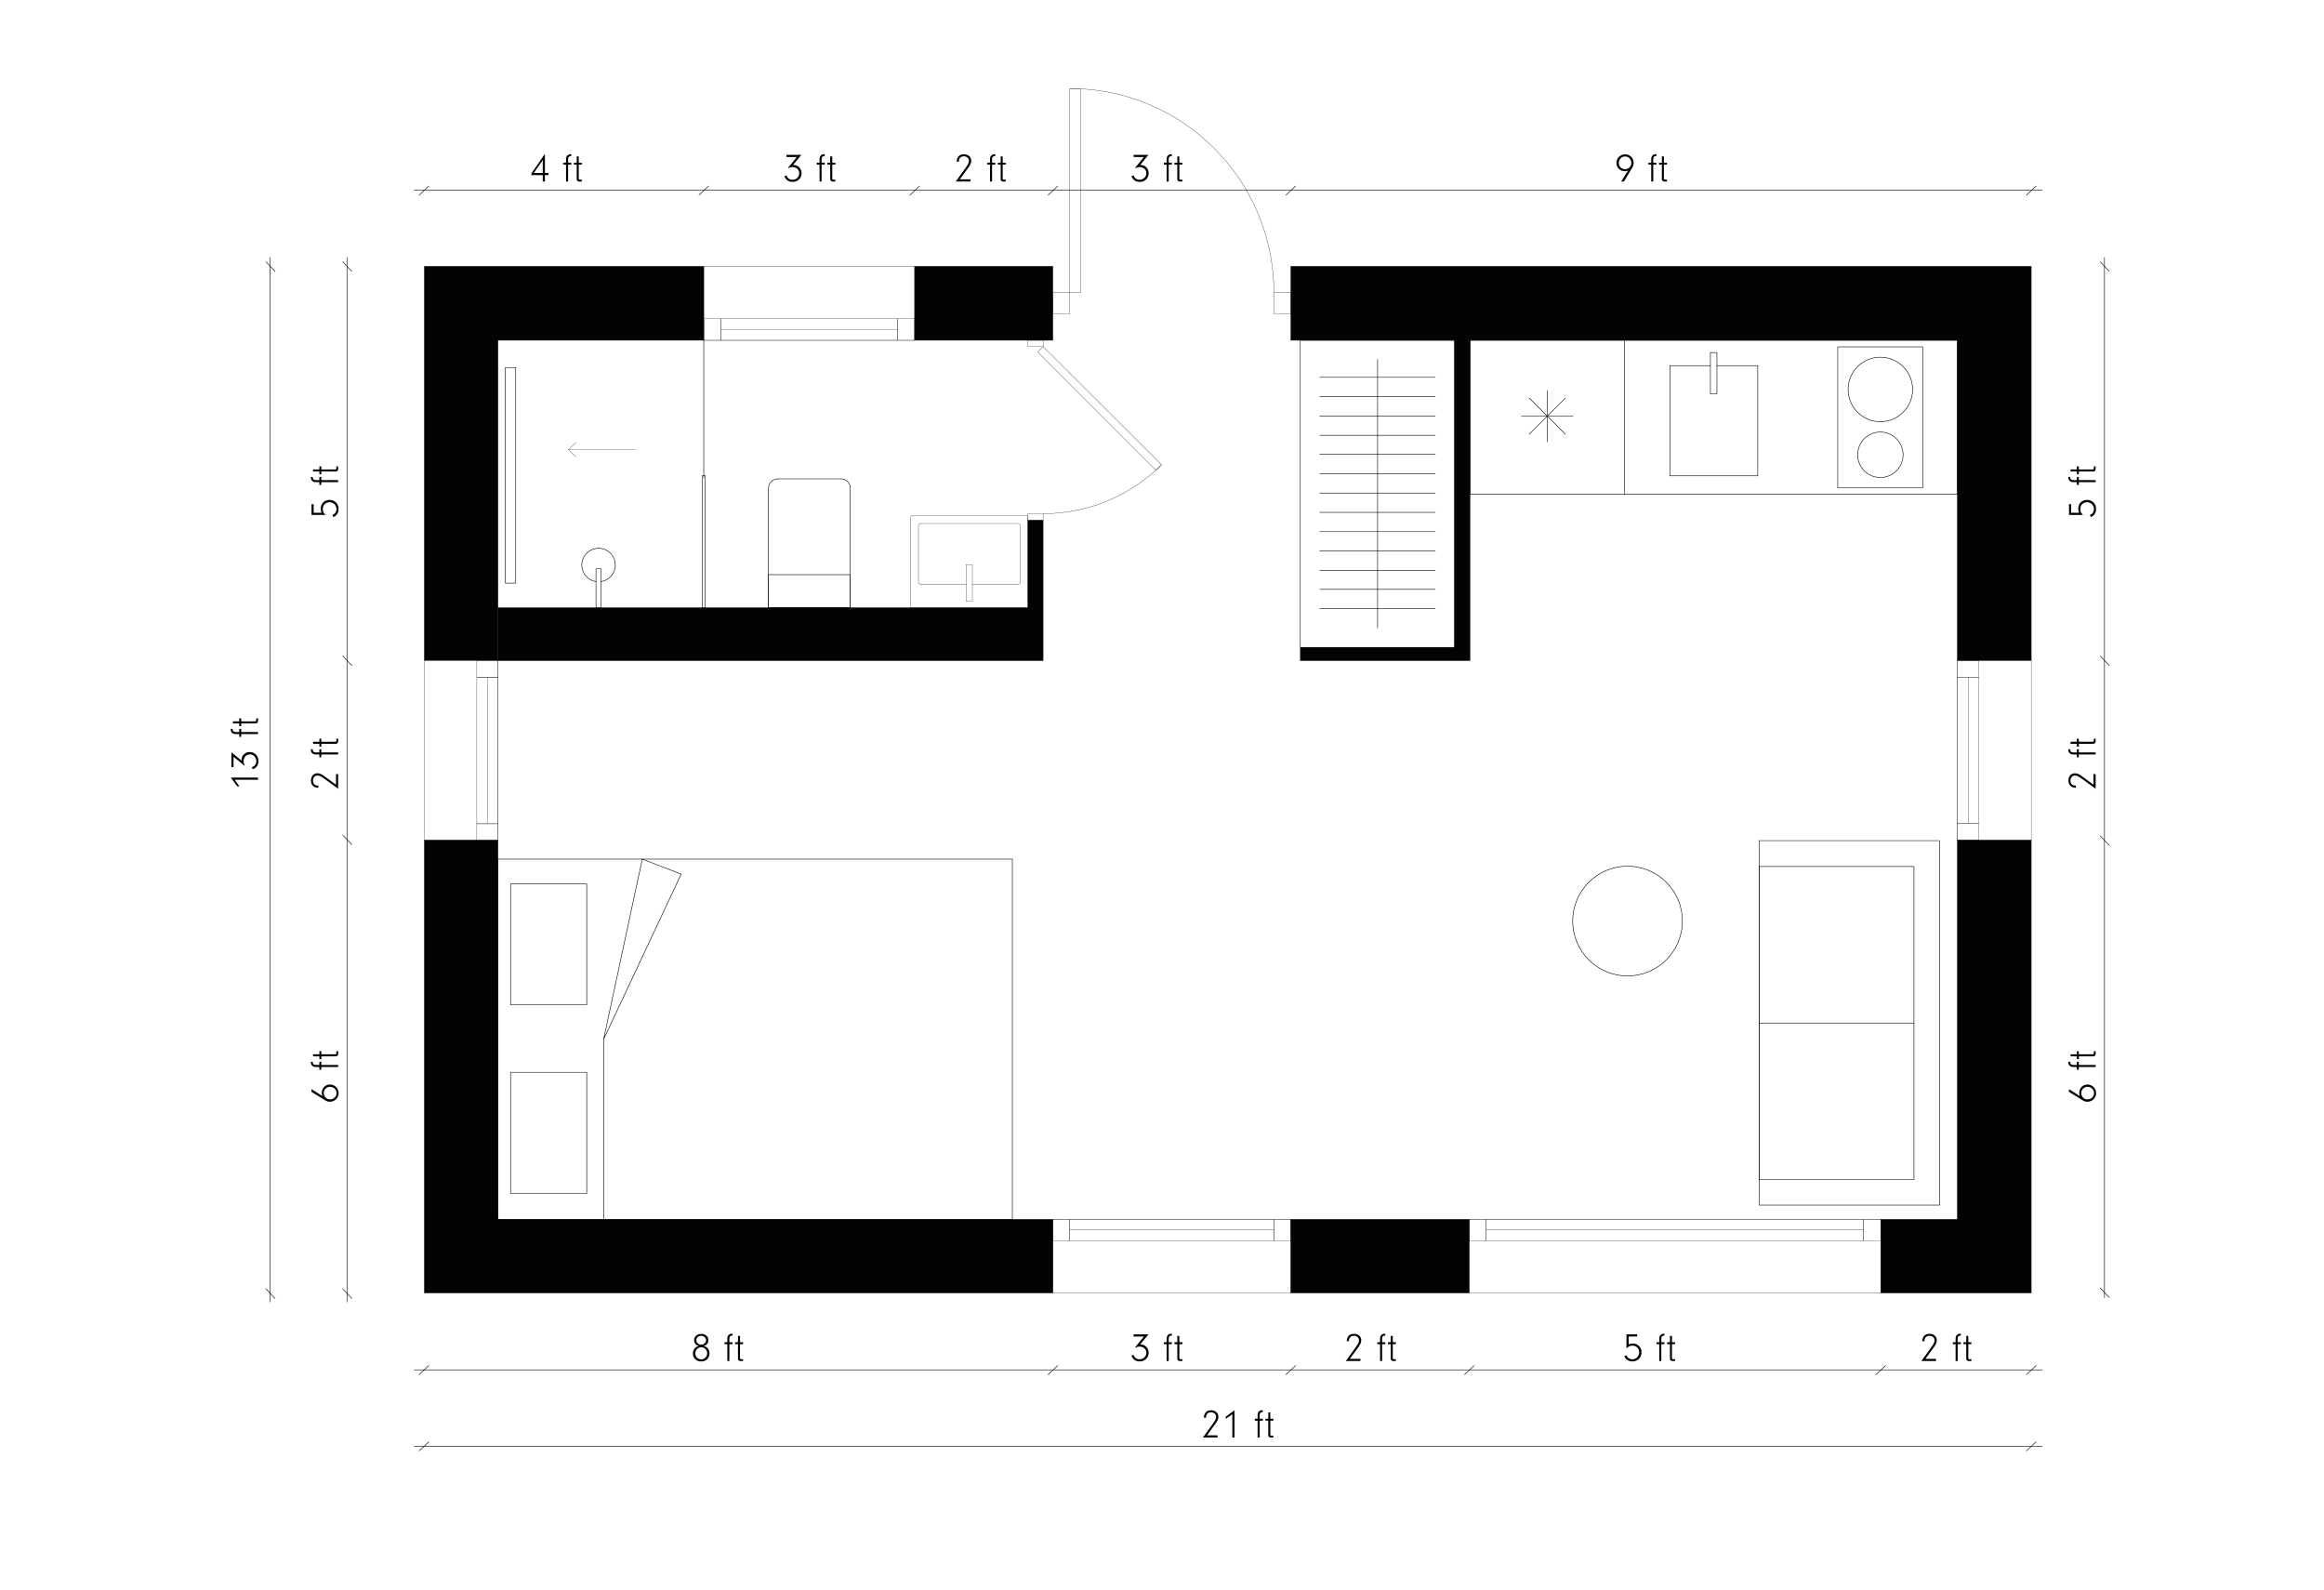 <?xml version="1.0" encoding="utf-8"?>
<!-- Generator: Adobe Illustrator 24.1.1, SVG Export Plug-In . SVG Version: 6.00 Build 0)  -->
<!DOCTYPE svg PUBLIC "-//W3C//DTD SVG 1.1//EN" "http://www.w3.org/Graphics/SVG/1.1/DTD/svg11.dtd">
<svg version="1.1" xmlns="http://www.w3.org/2000/svg" xmlns:xlink="http://www.w3.org/1999/xlink" x="0px" y="0px"
	 viewBox="0 0 1024.76 701.08" style="enable-background:new 0 0 1024.76 701.08;" xml:space="preserve">
<g id="Layer_1">
	<g>
		<polyline style="fill:#030303;stroke:#030303;stroke-width:0.12;stroke-linecap:round;stroke-linejoin:round;stroke-miterlimit:10;" points="219.6,267.86 453.24,267.86 453.24,229.34 459.96,229.34 459.96,291.26 219.6,291.26 
			219.6,267.86 		"/>
		<polyline style="fill:none;stroke:#000000;stroke-width:0.12;stroke-linecap:round;stroke-linejoin:round;stroke-miterlimit:10;" points="395.76,150.02 403.32,150.02 403.32,140.54 395.76,140.54 395.76,150.02 		"/>
		<polyline style="fill:none;stroke:#000000;stroke-width:0.12;stroke-linecap:round;stroke-linejoin:round;stroke-miterlimit:10;" points="317.76,150.02 310.32,150.02 310.32,140.54 317.76,140.54 317.76,150.02 		"/>
		<polyline style="fill:none;stroke:#000000;stroke-width:0.12;stroke-linecap:round;stroke-linejoin:round;stroke-miterlimit:10;" points="317.76,140.54 395.76,140.54 395.76,150.02 317.76,150.02 317.76,140.54 		"/>
		<line style="fill:none;stroke:#000000;stroke-width:0.12;stroke-linecap:round;stroke-linejoin:round;stroke-miterlimit:10;" x1="395.76" y1="145.22" x2="317.76" y2="145.22"/>
		<polyline style="fill:none;stroke:#000000;stroke-width:0.12;stroke-linecap:round;stroke-linejoin:round;stroke-miterlimit:10;" points="453.24,150.02 459.96,150.02 459.96,152.78 453.24,152.78 453.24,150.02 		"/>
		<polyline style="fill:none;stroke:#000000;stroke-width:0.12;stroke-linecap:round;stroke-linejoin:round;stroke-miterlimit:10;" points="453.24,226.46 459.96,226.46 459.96,229.34 453.24,229.34 453.24,226.46 		"/>
		<polyline style="fill:none;stroke:#000000;stroke-width:0.12;stroke-linecap:round;stroke-linejoin:round;stroke-miterlimit:10;" points="459.96,152.78 512.16,204.86 509.76,207.38 457.56,155.18 459.96,152.78 		"/>
		<path style="fill:none;stroke:#000000;stroke-width:0.12;stroke-linecap:round;stroke-linejoin:round;stroke-miterlimit:10;" d="M460.02,226.46c19.56,0,38.31-7.77,52.14-21.6"/>
		<polyline style="fill:none;stroke:#000000;stroke-width:0.24;stroke-linecap:round;stroke-linejoin:round;stroke-miterlimit:10;" points="309.72,209.66 310.92,209.66 310.92,267.86 309.72,267.86 309.72,209.66 		"/>
		<line style="fill:none;stroke:#000000;stroke-width:0.24;stroke-linecap:round;stroke-linejoin:round;stroke-miterlimit:10;" x1="310.32" y1="210.74" x2="310.32" y2="150.02"/>
		<polyline style="fill:none;stroke:#000000;stroke-width:0.24;stroke-linecap:round;stroke-linejoin:round;stroke-miterlimit:10;" points="264.96,250.7 262.8,250.7 262.8,267.86 264.96,267.86 264.96,250.7 		"/>
		<path style="fill:none;stroke:#000000;stroke-width:0.24;stroke-linecap:round;stroke-linejoin:round;stroke-miterlimit:10;" d="M265.06,256.37c3.81-0.59,6.53-4.01,6.23-7.85c-0.29-3.84-3.49-6.82-7.35-6.82c-3.86,0-7.06,2.96-7.37,6.8
			c-0.3,3.84,2.41,7.27,6.22,7.87"/>
		<path style="fill:none;stroke:#000000;stroke-width:0.24;stroke-linecap:round;stroke-linejoin:round;stroke-miterlimit:10;" d="M375,215.24c0-2.29-1.85-4.14-4.14-4.14"/>
		<line style="fill:none;stroke:#000000;stroke-width:0.24;stroke-linecap:round;stroke-linejoin:round;stroke-miterlimit:10;" x1="370.8" y1="211.1" x2="342.96" y2="211.1"/>
		<path style="fill:none;stroke:#000000;stroke-width:0.24;stroke-linecap:round;stroke-linejoin:round;stroke-miterlimit:10;" d="M343.02,211.1c-2.29,0-4.14,1.85-4.14,4.14"/>
		<polyline style="fill:none;stroke:#000000;stroke-width:0.24;stroke-linecap:round;stroke-linejoin:round;stroke-miterlimit:10;" points="338.76,215.3 338.76,267.86 374.88,267.86 374.88,215.3 		"/>
		<polyline style="fill:none;stroke:#000000;stroke-width:0.24;stroke-linecap:round;stroke-linejoin:round;stroke-miterlimit:10;" points="338.76,267.86 338.76,253.34 374.88,253.34 374.88,267.86 338.76,267.86 		"/>
		<polyline style="fill:none;stroke:#000000;stroke-width:0.12;stroke-linecap:round;stroke-linejoin:round;stroke-miterlimit:10;" points="426,265.1 426,248.9 428.76,248.9 428.76,265.1 426,265.1 		"/>
		<line style="fill:none;stroke:#000000;stroke-width:0.12;stroke-linecap:round;stroke-linejoin:round;stroke-miterlimit:10;" x1="428.76" y1="257.54" x2="448.92" y2="257.54"/>
		<path style="fill:none;stroke:#000000;stroke-width:0.12;stroke-linecap:round;stroke-linejoin:round;stroke-miterlimit:10;" d="M448.98,257.54c0.5,0,0.9-0.4,0.9-0.9"/>
		<line style="fill:none;stroke:#000000;stroke-width:0.12;stroke-linecap:round;stroke-linejoin:round;stroke-miterlimit:10;" x1="449.76" y1="256.7" x2="449.76" y2="231.74"/>
		<path style="fill:none;stroke:#000000;stroke-width:0.12;stroke-linecap:round;stroke-linejoin:round;stroke-miterlimit:10;" d="M449.88,231.68c0-0.5-0.4-0.9-0.9-0.9"/>
		<line style="fill:none;stroke:#000000;stroke-width:0.12;stroke-linecap:round;stroke-linejoin:round;stroke-miterlimit:10;" x1="448.92" y1="230.78" x2="405.84" y2="230.78"/>
		<path style="fill:none;stroke:#000000;stroke-width:0.12;stroke-linecap:round;stroke-linejoin:round;stroke-miterlimit:10;" d="M405.9,230.78c-0.5,0-0.9,0.4-0.9,0.9"/>
		<line style="fill:none;stroke:#000000;stroke-width:0.12;stroke-linecap:round;stroke-linejoin:round;stroke-miterlimit:10;" x1="405" y1="231.74" x2="405" y2="256.7"/>
		<path style="fill:none;stroke:#000000;stroke-width:0.12;stroke-linecap:round;stroke-linejoin:round;stroke-miterlimit:10;" d="M405,256.64c0,0.5,0.4,0.9,0.9,0.9"/>
		<line style="fill:none;stroke:#000000;stroke-width:0.12;stroke-linecap:round;stroke-linejoin:round;stroke-miterlimit:10;" x1="405.84" y1="257.54" x2="426" y2="257.54"/>
		<line style="fill:none;stroke:#000000;stroke-width:0.12;stroke-linecap:round;stroke-linejoin:round;stroke-miterlimit:10;" x1="452.76" y1="267.86" x2="402" y2="267.86"/>
		<path style="fill:none;stroke:#000000;stroke-width:0.12;stroke-linecap:round;stroke-linejoin:round;stroke-miterlimit:10;" d="M401.64,267.44c0,0.23,0.19,0.42,0.42,0.42"/>
		<line style="fill:none;stroke:#000000;stroke-width:0.12;stroke-linecap:round;stroke-linejoin:round;stroke-miterlimit:10;" x1="401.52" y1="267.5" x2="401.52" y2="228.26"/>
		<path style="fill:none;stroke:#000000;stroke-width:0.12;stroke-linecap:round;stroke-linejoin:round;stroke-miterlimit:10;" d="M402.42,227.3c-0.5,0-0.9,0.4-0.9,0.9"/>
		<line style="fill:none;stroke:#000000;stroke-width:0.12;stroke-linecap:round;stroke-linejoin:round;stroke-miterlimit:10;" x1="402.36" y1="227.42" x2="452.4" y2="227.42"/>
		<path style="fill:none;stroke:#000000;stroke-width:0.12;stroke-linecap:round;stroke-linejoin:round;stroke-miterlimit:10;" d="M453.36,228.2c0-0.5-0.4-0.9-0.9-0.9"/>
		<line style="fill:none;stroke:#000000;stroke-width:0.12;stroke-linecap:round;stroke-linejoin:round;stroke-miterlimit:10;" x1="453.24" y1="228.26" x2="453.24" y2="267.5"/>
		<path style="fill:none;stroke:#000000;stroke-width:0.12;stroke-linecap:round;stroke-linejoin:round;stroke-miterlimit:10;" d="M452.82,267.86c0.23,0,0.42-0.19,0.42-0.42"/>
		<line style="fill:none;stroke:#000000;stroke-width:0.12;stroke-linecap:round;stroke-linejoin:round;stroke-miterlimit:10;" x1="280.2" y1="198.26" x2="250.68" y2="198.26"/>
		<polyline style="fill:none;stroke:#000000;stroke-width:0.12;stroke-linecap:round;stroke-linejoin:round;stroke-miterlimit:10;" points="253.92,195.02 250.68,198.26 253.92,201.38 		"/>
		<polyline style="fill:none;stroke:#000000;stroke-width:0.24;stroke-linecap:round;stroke-linejoin:round;stroke-miterlimit:10;" points="227.4,162.02 227.4,257.06 222.84,257.06 222.84,162.02 227.4,162.02 		"/>
		<polyline style="fill:#030303;stroke:#030303;stroke-width:0.12;stroke-linecap:round;stroke-linejoin:round;stroke-miterlimit:10;" points="641.4,150.02 648.24,150.02 648.24,291.26 573.36,291.26 573.36,285.38 641.4,285.38 
			641.4,150.02 		"/>
		<polyline style="fill:none;stroke:#000000;stroke-width:0.24;stroke-linecap:round;stroke-linejoin:round;stroke-miterlimit:10;" points="573.36,285.38 641.4,285.38 641.4,150.02 573.36,150.02 573.36,285.38 		"/>
		<polyline style="fill:none;stroke:#000000;stroke-width:0.24;stroke-linecap:round;stroke-linejoin:round;stroke-miterlimit:10;" points="648.24,150.02 863.04,150.02 863.04,217.94 648.24,217.94 648.24,150.02 		"/>
		<line style="fill:none;stroke:#000000;stroke-width:0.24;stroke-linecap:round;stroke-linejoin:round;stroke-miterlimit:10;" x1="716.28" y1="150.02" x2="716.28" y2="217.94"/>
		<line style="fill:none;stroke:#000000;stroke-width:0.24;stroke-linecap:round;stroke-linejoin:round;stroke-miterlimit:10;" x1="607.44" y1="276.86" x2="607.44" y2="158.42"/>
		<line style="fill:none;stroke:#000000;stroke-width:0.24;stroke-linecap:round;stroke-linejoin:round;stroke-miterlimit:10;" x1="632.88" y1="268.34" x2="581.88" y2="268.34"/>
		<line style="fill:none;stroke:#000000;stroke-width:0.24;stroke-linecap:round;stroke-linejoin:round;stroke-miterlimit:10;" x1="632.88" y1="259.82" x2="581.88" y2="259.82"/>
		<line style="fill:none;stroke:#000000;stroke-width:0.24;stroke-linecap:round;stroke-linejoin:round;stroke-miterlimit:10;" x1="632.88" y1="251.42" x2="581.88" y2="251.42"/>
		<line style="fill:none;stroke:#000000;stroke-width:0.24;stroke-linecap:round;stroke-linejoin:round;stroke-miterlimit:10;" x1="632.88" y1="242.9" x2="581.88" y2="242.9"/>
		<line style="fill:none;stroke:#000000;stroke-width:0.24;stroke-linecap:round;stroke-linejoin:round;stroke-miterlimit:10;" x1="632.88" y1="234.38" x2="581.88" y2="234.38"/>
		<line style="fill:none;stroke:#000000;stroke-width:0.24;stroke-linecap:round;stroke-linejoin:round;stroke-miterlimit:10;" x1="632.88" y1="225.86" x2="581.88" y2="225.86"/>
		<line style="fill:none;stroke:#000000;stroke-width:0.24;stroke-linecap:round;stroke-linejoin:round;stroke-miterlimit:10;" x1="632.88" y1="217.34" x2="581.88" y2="217.34"/>
		<line style="fill:none;stroke:#000000;stroke-width:0.24;stroke-linecap:round;stroke-linejoin:round;stroke-miterlimit:10;" x1="632.88" y1="208.82" x2="581.88" y2="208.82"/>
		<line style="fill:none;stroke:#000000;stroke-width:0.24;stroke-linecap:round;stroke-linejoin:round;stroke-miterlimit:10;" x1="632.88" y1="200.3" x2="581.88" y2="200.3"/>
		<line style="fill:none;stroke:#000000;stroke-width:0.24;stroke-linecap:round;stroke-linejoin:round;stroke-miterlimit:10;" x1="632.88" y1="191.9" x2="581.88" y2="191.9"/>
		<line style="fill:none;stroke:#000000;stroke-width:0.24;stroke-linecap:round;stroke-linejoin:round;stroke-miterlimit:10;" x1="632.88" y1="183.38" x2="581.88" y2="183.38"/>
		<line style="fill:none;stroke:#000000;stroke-width:0.24;stroke-linecap:round;stroke-linejoin:round;stroke-miterlimit:10;" x1="632.88" y1="174.86" x2="581.88" y2="174.86"/>
		<line style="fill:none;stroke:#000000;stroke-width:0.24;stroke-linecap:round;stroke-linejoin:round;stroke-miterlimit:10;" x1="632.88" y1="166.34" x2="581.88" y2="166.34"/>
		<polyline style="fill:none;stroke:#000000;stroke-width:0.24;stroke-linecap:round;stroke-linejoin:round;stroke-miterlimit:10;" points="757.08,161.18 775.08,161.18 775.08,209.78 736.32,209.78 736.32,161.18 754.2,161.18 		"/>
		<polyline style="fill:none;stroke:#000000;stroke-width:0.24;stroke-linecap:round;stroke-linejoin:round;stroke-miterlimit:10;" points="754.2,155.42 754.2,173.66 757.08,173.66 757.08,155.42 754.2,155.42 		"/>
		<line style="fill:none;stroke:#000000;stroke-width:0.24;stroke-linecap:round;stroke-linejoin:round;stroke-miterlimit:10;" x1="693.6" y1="183.5" x2="670.92" y2="183.5"/>
		<line style="fill:none;stroke:#000000;stroke-width:0.24;stroke-linecap:round;stroke-linejoin:round;stroke-miterlimit:10;" x1="682.2" y1="172.1" x2="682.2" y2="194.78"/>
		<line style="fill:none;stroke:#000000;stroke-width:0.24;stroke-linecap:round;stroke-linejoin:round;stroke-miterlimit:10;" x1="674.28" y1="175.46" x2="690.24" y2="191.42"/>
		<line style="fill:none;stroke:#000000;stroke-width:0.24;stroke-linecap:round;stroke-linejoin:round;stroke-miterlimit:10;" x1="674.28" y1="191.42" x2="690.24" y2="175.46"/>
		<polyline style="fill:none;stroke:#000000;stroke-width:0.24;stroke-linecap:round;stroke-linejoin:round;stroke-miterlimit:10;" points="847.8,152.9 847.8,215.06 810.36,215.06 810.36,152.9 847.8,152.9 		"/>
		<path style="fill:none;stroke:#000000;stroke-width:0.24;stroke-linecap:round;stroke-linejoin:round;stroke-miterlimit:10;" d="M843.36,171.68c0-7.85-6.37-14.22-14.22-14.22c-7.85,0-14.22,6.37-14.22,14.22s6.37,14.22,14.22,14.22
			C836.99,185.9,843.36,179.53,843.36,171.68"/>
		<path style="fill:none;stroke:#000000;stroke-width:0.24;stroke-linecap:round;stroke-linejoin:round;stroke-miterlimit:10;" d="M839.16,200.48c0-5.53-4.49-10.02-10.02-10.02c-5.53,0-10.02,4.49-10.02,10.02s4.49,10.02,10.02,10.02
			C834.67,210.5,839.16,206.01,839.16,200.48"/>
		<polyline style="fill:none;stroke:#000000;stroke-width:0.12;stroke-linecap:round;stroke-linejoin:round;stroke-miterlimit:10;" points="403.32,150.02 310.32,150.02 310.32,117.38 403.32,117.38 403.32,150.02 		"/>
		<polyline style="fill:none;stroke:#000000;stroke-width:0.12;stroke-linecap:round;stroke-linejoin:round;stroke-miterlimit:10;" points="219.6,370.46 187.08,370.46 187.08,291.02 219.6,291.02 219.6,370.46 		"/>
		<polyline style="fill:none;stroke:#000000;stroke-width:0.12;stroke-linecap:round;stroke-linejoin:round;stroke-miterlimit:10;" points="464.28,537.5 569.16,537.5 569.16,570.02 464.28,570.02 464.28,537.5 		"/>
		<polyline style="fill:none;stroke:#000000;stroke-width:0.12;stroke-linecap:round;stroke-linejoin:round;stroke-miterlimit:10;" points="647.88,570.02 829.32,570.02 829.32,537.5 647.88,537.5 647.88,570.02 		"/>
		<polyline style="fill:none;stroke:#000000;stroke-width:0.12;stroke-linecap:round;stroke-linejoin:round;stroke-miterlimit:10;" points="561.72,138.38 569.16,138.38 569.16,129.02 561.72,129.02 561.72,138.38 		"/>
		<polyline style="fill:none;stroke:#000000;stroke-width:0.12;stroke-linecap:round;stroke-linejoin:round;stroke-miterlimit:10;" points="471.72,138.38 464.28,138.38 464.28,129.02 471.72,129.02 471.72,138.38 		"/>
		<polyline style="fill:none;stroke:#000000;stroke-width:0.12;stroke-linecap:round;stroke-linejoin:round;stroke-miterlimit:10;" points="471.72,39.14 471.72,129.02 476.4,129.02 476.4,39.14 471.72,39.14 		"/>
		<path style="fill:none;stroke:#000000;stroke-width:0.12;stroke-linecap:round;stroke-linejoin:round;stroke-miterlimit:10;" d="M561.72,128.96c0-49.67-40.27-89.94-89.94-89.94"/>
		<path style="fill:#030303;" d="M863.04,370.46l32.64,0.12h-32.64V370.46z M895.68,370.46h-32.64l32.64,0.12V370.46z"/>
		<path style="fill:none;stroke:#030303;stroke-width:0;stroke-linecap:round;stroke-miterlimit:10;" d="M863.04,370.46l32.64,0.12h-32.64V370.46z M895.68,370.46h-32.64l32.64,0.12V370.46z"/>
		<path style="fill:#030303;" d="M187.08,370.46l32.52,0.12h-32.52V370.46z M219.6,370.46h-32.52l32.52,0.12V370.46z"/>
		<path style="fill:none;stroke:#030303;stroke-width:0;stroke-linecap:round;stroke-miterlimit:10;" d="M187.08,370.46l32.52,0.12h-32.52V370.46z M219.6,370.46h-32.52l32.52,0.12V370.46z"/>
		<polyline style="fill:#030303;stroke:#030303;stroke-width:0.12;stroke-linecap:round;stroke-linejoin:round;stroke-miterlimit:10;" points="464.28,117.38 403.32,117.38 403.32,150.02 464.28,150.02 464.28,117.38 		"/>
		<polyline style="fill:#030303;stroke:#030303;stroke-width:0.12;stroke-linecap:round;stroke-linejoin:round;stroke-miterlimit:10;" points="647.88,570.02 569.16,570.02 569.16,537.5 647.88,537.5 647.88,570.02 		"/>
		<polyline style="fill:none;stroke:#000000;stroke-width:0.24;stroke-linecap:round;stroke-linejoin:round;stroke-miterlimit:10;" points="446.4,378.74 219.6,378.74 219.6,537.5 446.4,537.5 446.4,378.74 		"/>
		<polyline style="fill:#030303;stroke:#030303;stroke-width:0.12;stroke-linecap:round;stroke-linejoin:round;stroke-miterlimit:10;" points="219.6,370.46 187.08,370.46 187.08,570.02 464.28,570.02 464.28,537.5 219.6,537.5 219.6,370.58 
			219.6,370.46 		"/>
		<polyline style="fill:#030303;stroke:#030303;stroke-width:0.12;stroke-linecap:round;stroke-linejoin:round;stroke-miterlimit:10;" points="310.32,117.38 187.08,117.38 187.08,291.14 219.6,291.14 219.6,150.02 310.32,150.02 
			310.32,117.38 		"/>
		<polyline style="fill:none;stroke:#000000;stroke-width:0.12;stroke-linecap:round;stroke-linejoin:round;stroke-miterlimit:10;" points="895.68,291.14 863.04,291.14 863.04,370.46 895.68,370.46 895.68,291.14 		"/>
		<polyline style="fill:#030303;stroke:#030303;stroke-width:0.12;stroke-linecap:round;stroke-linejoin:round;stroke-miterlimit:10;" points="569.16,150.02 569.16,117.38 895.68,117.38 895.68,291.14 863.04,291.14 863.04,150.02 
			569.16,150.02 		"/>
		<polyline style="fill:#030303;stroke:#030303;stroke-width:0.12;stroke-linecap:round;stroke-linejoin:round;stroke-miterlimit:10;" points="863.04,370.46 895.68,370.46 895.68,570.02 829.32,570.02 829.32,537.5 863.04,537.5 
			863.04,370.58 863.04,370.46 		"/>
		<polyline style="fill:none;stroke:#000000;stroke-width:0.24;stroke-linecap:round;stroke-linejoin:round;stroke-miterlimit:10;" points="266.16,537.5 266.16,458.18 283.2,378.74 300.36,385.34 266.16,458.18 		"/>
		<polyline style="fill:none;stroke:#000000;stroke-width:0.24;stroke-linecap:round;stroke-linejoin:round;stroke-miterlimit:10;" points="258.72,442.94 225.12,442.94 225.12,389.66 258.72,389.66 258.72,442.94 		"/>
		<polyline style="fill:none;stroke:#000000;stroke-width:0.24;stroke-linecap:round;stroke-linejoin:round;stroke-miterlimit:10;" points="258.72,472.7 225.12,472.7 225.12,526.1 258.72,526.1 258.72,472.7 		"/>
		<polyline style="fill:none;stroke:#000000;stroke-width:0.24;stroke-linecap:round;stroke-linejoin:round;stroke-miterlimit:10;" points="775.68,370.58 775.68,531.26 855.24,531.26 855.24,370.58 775.68,370.58 		"/>
		<polyline style="fill:none;stroke:#000000;stroke-width:0.24;stroke-linecap:round;stroke-linejoin:round;stroke-miterlimit:10;" points="775.68,381.98 775.68,519.98 843.96,519.98 843.96,381.98 775.68,381.98 		"/>
		<path style="fill:none;stroke:#000000;stroke-width:0.24;stroke-linecap:round;stroke-linejoin:round;stroke-miterlimit:10;" d="M741.84,406.04c0-13.35-10.83-24.18-24.18-24.18c-13.35,0-24.18,10.83-24.18,24.18
			c0,13.35,10.83,24.18,24.18,24.18C731.01,430.22,741.84,419.39,741.84,406.04"/>
		<line style="fill:none;stroke:#000000;stroke-width:0.24;stroke-linecap:round;stroke-linejoin:round;stroke-miterlimit:10;" x1="775.68" y1="450.98" x2="843.96" y2="450.98"/>
	</g>
	<g>
		<polyline style="fill:none;stroke:#000000;stroke-width:0.12;stroke-linecap:round;stroke-linejoin:round;stroke-miterlimit:10;" points="561.72,546.98 569.16,546.98 569.16,537.5 561.72,537.5 561.72,546.98 		"/>
		<polyline style="fill:none;stroke:#000000;stroke-width:0.12;stroke-linecap:round;stroke-linejoin:round;stroke-miterlimit:10;" points="471.72,546.98 464.28,546.98 464.28,537.5 471.72,537.5 471.72,546.98 		"/>
		<polyline style="fill:none;stroke:#000000;stroke-width:0.12;stroke-linecap:round;stroke-linejoin:round;stroke-miterlimit:10;" points="471.72,537.5 561.72,537.5 561.72,546.98 471.72,546.98 471.72,537.5 		"/>
		<line style="fill:none;stroke:#000000;stroke-width:0.12;stroke-linecap:round;stroke-linejoin:round;stroke-miterlimit:10;" x1="561.72" y1="542.18" x2="471.72" y2="542.18"/>
		<polyline style="fill:none;stroke:#000000;stroke-width:0.12;stroke-linecap:round;stroke-linejoin:round;stroke-miterlimit:10;" points="219.6,298.7 219.6,291.26 210.24,291.26 210.24,298.7 219.6,298.7 		"/>
		<polyline style="fill:none;stroke:#000000;stroke-width:0.12;stroke-linecap:round;stroke-linejoin:round;stroke-miterlimit:10;" points="219.6,363.14 219.6,370.58 210.24,370.58 210.24,363.14 219.6,363.14 		"/>
		<polyline style="fill:none;stroke:#000000;stroke-width:0.12;stroke-linecap:round;stroke-linejoin:round;stroke-miterlimit:10;" points="210.24,363.14 210.24,298.7 219.6,298.7 219.6,363.14 210.24,363.14 		"/>
		<line style="fill:none;stroke:#000000;stroke-width:0.12;stroke-linecap:round;stroke-linejoin:round;stroke-miterlimit:10;" x1="214.92" y1="298.7" x2="214.92" y2="363.14"/>
		<polyline style="fill:none;stroke:#000000;stroke-width:0.12;stroke-linecap:round;stroke-linejoin:round;stroke-miterlimit:10;" points="872.52,298.58 872.52,291.14 863.04,291.14 863.04,298.58 872.52,298.58 		"/>
		<polyline style="fill:none;stroke:#000000;stroke-width:0.12;stroke-linecap:round;stroke-linejoin:round;stroke-miterlimit:10;" points="872.52,363.02 872.52,370.46 863.04,370.46 863.04,363.02 872.52,363.02 		"/>
		<polyline style="fill:none;stroke:#000000;stroke-width:0.12;stroke-linecap:round;stroke-linejoin:round;stroke-miterlimit:10;" points="863.04,363.02 863.04,298.58 872.52,298.58 872.52,363.02 863.04,363.02 		"/>
		<line style="fill:none;stroke:#000000;stroke-width:0.12;stroke-linecap:round;stroke-linejoin:round;stroke-miterlimit:10;" x1="867.84" y1="298.58" x2="867.84" y2="363.02"/>
		<polyline style="fill:none;stroke:#000000;stroke-width:0.12;stroke-linecap:round;stroke-linejoin:round;stroke-miterlimit:10;" points="821.76,546.98 829.32,546.98 829.32,537.5 821.76,537.5 821.76,546.98 		"/>
		<polyline style="fill:none;stroke:#000000;stroke-width:0.12;stroke-linecap:round;stroke-linejoin:round;stroke-miterlimit:10;" points="655.32,546.98 647.88,546.98 647.88,537.5 655.32,537.5 655.32,546.98 		"/>
		<polyline style="fill:none;stroke:#000000;stroke-width:0.12;stroke-linecap:round;stroke-linejoin:round;stroke-miterlimit:10;" points="655.32,537.5 821.76,537.5 821.76,546.98 655.32,546.98 655.32,537.5 		"/>
		<line style="fill:none;stroke:#000000;stroke-width:0.12;stroke-linecap:round;stroke-linejoin:round;stroke-miterlimit:10;" x1="821.76" y1="542.18" x2="655.32" y2="542.18"/>
	</g>
</g>
<g id="Layer_2">
	<line style="fill:none;stroke:#000000;stroke-width:0.25;stroke-linecap:round;stroke-miterlimit:10;" x1="927.96" y1="572.01" x2="927.96" y2="113.55"/>
	<line style="fill:none;stroke:#000000;stroke-width:0.25;stroke-linecap:round;stroke-miterlimit:10;" x1="926.08" y1="115.4" x2="930.07" y2="119.62"/>
	<line style="fill:none;stroke:#000000;stroke-width:0.25;stroke-linecap:round;stroke-miterlimit:10;" x1="926.08" y1="368.48" x2="930.07" y2="372.7"/>
	<line style="fill:none;stroke:#000000;stroke-width:0.25;stroke-linecap:round;stroke-miterlimit:10;" x1="926.08" y1="289.16" x2="930.07" y2="293.38"/>
	<line style="fill:none;stroke:#000000;stroke-width:0.25;stroke-linecap:round;stroke-miterlimit:10;" x1="926.08" y1="567.78" x2="930.07" y2="572.01"/>
	<g>
		<path d="M916.75,226.05c-0.25-0.67-0.36-1.22-0.36-1.87c0-2.2,1.64-3.8,3.89-3.8c2.32,0,3.98,1.67,3.98,4.05
			c0,0.96-0.27,1.76-0.85,2.47c-0.41,0.52-0.74,0.76-1.48,1.06l-0.36-0.97c0.56-0.27,0.77-0.42,0.99-0.61
			c0.47-0.45,0.76-1.19,0.76-1.95c0-1.71-1.33-3.02-3.08-3.02c-1.73,0-2.94,1.24-2.94,3.02c0,1.04,0.31,1.69,1.21,2.58h-6.19v-4.72
			h0.94l0.02,3.76H916.75z"/>
		<path d="M924.07,211.65v0.9h-7.44v1.24h-0.85v-1.24h-1.46c-0.76,0-1.28-0.16-1.67-0.52c-0.38-0.36-0.61-0.9-0.61-1.46
			c0-0.07,0-0.18,0.02-0.32h0.76c0.13,1.1,0.41,1.37,1.51,1.4h1.46v-1.4h0.85v1.4H924.07z"/>
		<path d="M922.78,206.95c0.41-0.02,0.49-0.11,0.49-0.59v-0.76h0.81v0.97c0,0.92-0.32,1.26-1.13,1.28h-6.3v1.26h-0.85v-1.26H913
			v-0.9h2.79v-1.35h0.85v1.35H922.78z"/>
	</g>
	<g>
		<path d="M923.12,341.25h0.95v6.45l-5.76-4.16c-1.8-1.3-2.54-1.67-3.33-1.67c-1.19,0-2.02,0.95-2.02,2.3c0,0.9,0.41,1.64,1.08,1.93
			c0.36,0.18,0.65,0.22,1.3,0.23v0.97c-2.16-0.13-3.26-1.22-3.26-3.22c0-1.87,1.17-3.19,2.86-3.19c0.97,0,1.75,0.34,3.08,1.3
			l5.1,3.73V341.25z"/>
		<path d="M924.07,331.7v0.9h-7.44v1.24h-0.85v-1.24h-1.46c-0.76,0-1.28-0.16-1.67-0.52c-0.38-0.36-0.61-0.9-0.61-1.46
			c0-0.07,0-0.18,0.02-0.32h0.76c0.13,1.1,0.41,1.37,1.51,1.4h1.46v-1.4h0.85v1.4H924.07z"/>
		<path d="M922.78,327c0.41-0.02,0.49-0.11,0.49-0.59v-0.76h0.81v0.97c0,0.92-0.32,1.26-1.13,1.28h-6.3v1.26h-0.85v-1.26H913V327
			h2.79v-1.35h0.85V327H922.78z"/>
	</g>
	<g>
		<path d="M917.16,483.21c-0.25-0.59-0.31-0.86-0.31-1.44c0-2.09,1.55-3.67,3.6-3.67c2.11,0,3.82,1.71,3.82,3.82
			c0,2.13-1.71,3.78-3.89,3.78c-0.74,0-1.28-0.18-2.13-0.7l-5.94-3.67v-1.19L917.16,483.21z M920.44,484.66
			c1.62,0,2.92-1.24,2.92-2.77c0-1.55-1.28-2.79-2.84-2.79c-1.55,0-2.79,1.22-2.79,2.75C917.72,483.42,918.91,484.66,920.44,484.66z
			"/>
		<path d="M924.07,469.47v0.9h-7.44v1.24h-0.85v-1.24h-1.46c-0.76,0-1.28-0.16-1.67-0.52c-0.38-0.36-0.61-0.9-0.61-1.46
			c0-0.07,0-0.18,0.02-0.32h0.76c0.13,1.1,0.41,1.37,1.51,1.4h1.46v-1.4h0.85v1.4H924.07z"/>
		<path d="M922.78,464.77c0.41-0.02,0.49-0.11,0.49-0.59v-0.76h0.81v0.97c0,0.92-0.32,1.26-1.13,1.28h-6.3v1.26h-0.85v-1.26H913
			v-0.9h2.79v-1.35h0.85v1.35H922.78z"/>
	</g>
	<line style="fill:none;stroke:#000000;stroke-width:0.25;stroke-linecap:round;stroke-miterlimit:10;" x1="182.63" y1="83.9" x2="900.5" y2="83.9"/>
	<line style="fill:none;stroke:#000000;stroke-width:0.25;stroke-linecap:round;stroke-miterlimit:10;" x1="897.79" y1="82.02" x2="893.57" y2="86.01"/>
	<line style="fill:none;stroke:#000000;stroke-width:0.25;stroke-linecap:round;stroke-miterlimit:10;" x1="312.43" y1="82.02" x2="308.21" y2="86.01"/>
	<line style="fill:none;stroke:#000000;stroke-width:0.25;stroke-linecap:round;stroke-miterlimit:10;" x1="466.39" y1="82.02" x2="462.17" y2="86.01"/>
	<line style="fill:none;stroke:#000000;stroke-width:0.25;stroke-linecap:round;stroke-miterlimit:10;" x1="571.27" y1="82.02" x2="567.05" y2="86.01"/>
	<line style="fill:none;stroke:#000000;stroke-width:0.25;stroke-linecap:round;stroke-miterlimit:10;" x1="405.43" y1="82.02" x2="401.21" y2="86.01"/>
	<line style="fill:none;stroke:#000000;stroke-width:0.25;stroke-linecap:round;stroke-miterlimit:10;" x1="189.07" y1="82.02" x2="184.84" y2="86.01"/>
	<g>
		<path d="M499.85,69.21v-0.95h6.55l-3.66,4.5c0.14-0.02,0.27-0.02,0.34-0.02c1.89,0,3.42,1.6,3.42,3.6c0,2.23-1.67,3.85-3.98,3.85
			c-1.76,0-3.1-0.95-3.58-2.56l0.9-0.31c0.45,1.26,1.37,1.94,2.61,1.94c1.69,0,3.03-1.26,3.03-2.84c0-1.66-1.24-2.77-3.08-2.77
			c-0.63,0-0.99,0.11-1.62,0.49l-0.2-0.23l3.83-4.7H499.85z"/>
		<path d="M515.33,80.01h-0.9v-7.44h-1.24v-0.85h1.24v-1.46c0-0.76,0.16-1.28,0.52-1.67c0.36-0.38,0.9-0.61,1.46-0.61
			c0.07,0,0.18,0,0.32,0.02v0.76c-1.1,0.13-1.37,0.41-1.4,1.51v1.46h1.4v0.85h-1.4V80.01z"/>
		<path d="M520.03,78.72c0.02,0.41,0.11,0.49,0.59,0.49h0.76v0.81h-0.97c-0.92,0-1.26-0.32-1.28-1.13v-6.3h-1.26v-0.85h1.26v-2.79
			h0.9v2.79h1.35v0.85h-1.35V78.72z"/>
	</g>
	<g>
		<path d="M717.89,75.17c-0.63,0.25-0.92,0.31-1.46,0.31c-2.05,0-3.66-1.58-3.66-3.66c0-2.11,1.71-3.78,3.85-3.78
			c2.11,0,3.73,1.62,3.73,3.75c0,0.79-0.16,1.39-0.59,2.09l-3.69,6.14h-1.21L717.89,75.17z M713.79,71.79
			c0,1.57,1.22,2.81,2.75,2.81c1.6,0,2.79-1.21,2.79-2.79c0-1.6-1.19-2.84-2.72-2.84C715.03,68.96,713.79,70.2,713.79,71.79z"/>
		<path d="M729,80.01h-0.9v-7.44h-1.24v-0.85h1.24v-1.46c0-0.76,0.16-1.28,0.52-1.67c0.36-0.38,0.9-0.61,1.46-0.61
			c0.07,0,0.18,0,0.32,0.02v0.76c-1.1,0.13-1.37,0.41-1.4,1.51v1.46h1.4v0.85H729V80.01z"/>
		<path d="M733.69,78.72c0.02,0.41,0.11,0.49,0.59,0.49h0.76v0.81h-0.97c-0.92,0-1.26-0.32-1.28-1.13v-6.3h-1.26v-0.85h1.26v-2.79
			h0.9v2.79h1.35v0.85h-1.35V78.72z"/>
	</g>
	<g>
		<path d="M346.8,69.21v-0.95h6.55l-3.66,4.5c0.14-0.02,0.27-0.02,0.34-0.02c1.89,0,3.42,1.6,3.42,3.6c0,2.23-1.67,3.85-3.98,3.85
			c-1.76,0-3.1-0.95-3.58-2.56l0.9-0.31c0.45,1.26,1.37,1.94,2.61,1.94c1.69,0,3.03-1.26,3.03-2.84c0-1.66-1.24-2.77-3.08-2.77
			c-0.63,0-0.99,0.11-1.62,0.49l-0.2-0.23l3.83-4.7H346.8z"/>
		<path d="M362.28,80.01h-0.9v-7.44h-1.24v-0.85h1.24v-1.46c0-0.76,0.16-1.28,0.52-1.67c0.36-0.38,0.9-0.61,1.46-0.61
			c0.07,0,0.18,0,0.32,0.02v0.76c-1.1,0.13-1.37,0.41-1.4,1.51v1.46h1.4v0.85h-1.4V80.01z"/>
		<path d="M366.98,78.72c0.02,0.41,0.11,0.49,0.59,0.49h0.76v0.81h-0.97c-0.92,0-1.26-0.32-1.28-1.13v-6.3h-1.26v-0.85h1.26v-2.79
			h0.9v2.79h1.35v0.85h-1.35V78.72z"/>
	</g>
	<g>
		<path d="M427.89,79.06v0.95h-6.45l4.16-5.76c1.3-1.8,1.67-2.54,1.67-3.33c0-1.19-0.95-2.02-2.3-2.02c-0.9,0-1.64,0.41-1.93,1.08
			c-0.18,0.36-0.22,0.65-0.23,1.3h-0.97c0.13-2.16,1.22-3.26,3.22-3.26c1.87,0,3.19,1.17,3.19,2.86c0,0.97-0.34,1.75-1.3,3.08
			l-3.73,5.1H427.89z"/>
		<path d="M437.45,80.01h-0.9v-7.44h-1.24v-0.85h1.24v-1.46c0-0.76,0.16-1.28,0.52-1.67c0.36-0.38,0.9-0.61,1.46-0.61
			c0.07,0,0.18,0,0.32,0.02v0.76c-1.1,0.13-1.37,0.41-1.4,1.51v1.46h1.4v0.85h-1.4V80.01z"/>
		<path d="M442.14,78.72c0.02,0.41,0.11,0.49,0.59,0.49h0.76v0.81h-0.97c-0.92,0-1.26-0.32-1.28-1.13v-6.3h-1.26v-0.85h1.26v-2.79
			h0.9v2.79h1.35v0.85h-1.35V78.72z"/>
	</g>
	<g>
		<path d="M234.32,77.19v-0.7l5.96-8.68v8.43h1.57v0.95h-1.57v2.83h-0.95v-2.83H234.32z M239.33,70.58l-3.91,5.65h3.91V70.58z"/>
		<path d="M250.5,80.01h-0.9v-7.44h-1.24v-0.85h1.24v-1.46c0-0.76,0.16-1.28,0.52-1.67c0.36-0.38,0.9-0.61,1.46-0.61
			c0.07,0,0.18,0,0.32,0.02v0.76c-1.1,0.13-1.37,0.41-1.4,1.51v1.46h1.4v0.85h-1.4V80.01z"/>
		<path d="M255.2,78.72c0.02,0.41,0.11,0.49,0.59,0.49h0.76v0.81h-0.97c-0.92,0-1.26-0.32-1.28-1.13v-6.3h-1.26v-0.85h1.26v-2.79
			h0.9v2.79h1.35v0.85h-1.35V78.72z"/>
	</g>
	<line style="fill:none;stroke:#000000;stroke-width:0.25;stroke-linecap:round;stroke-miterlimit:10;" x1="182.63" y1="603.88" x2="900.5" y2="603.88"/>
	<line style="fill:none;stroke:#000000;stroke-width:0.25;stroke-linecap:round;stroke-miterlimit:10;" x1="897.79" y1="602" x2="893.57" y2="605.98"/>
	<line style="fill:none;stroke:#000000;stroke-width:0.25;stroke-linecap:round;stroke-miterlimit:10;" x1="897.79" y1="635.61" x2="893.57" y2="639.59"/>
	<line style="fill:none;stroke:#000000;stroke-width:0.25;stroke-linecap:round;stroke-miterlimit:10;" x1="831.43" y1="602" x2="827.21" y2="605.98"/>
	<line style="fill:none;stroke:#000000;stroke-width:0.25;stroke-linecap:round;stroke-miterlimit:10;" x1="466.39" y1="602" x2="462.17" y2="605.98"/>
	<line style="fill:none;stroke:#000000;stroke-width:0.25;stroke-linecap:round;stroke-miterlimit:10;" x1="571.27" y1="602" x2="567.05" y2="605.98"/>
	<line style="fill:none;stroke:#000000;stroke-width:0.25;stroke-linecap:round;stroke-miterlimit:10;" x1="649.99" y1="602" x2="645.77" y2="605.98"/>
	<line style="fill:none;stroke:#000000;stroke-width:0.25;stroke-linecap:round;stroke-miterlimit:10;" x1="189.07" y1="602" x2="184.84" y2="605.98"/>
	<line style="fill:none;stroke:#000000;stroke-width:0.25;stroke-linecap:round;stroke-miterlimit:10;" x1="189.07" y1="635.61" x2="184.84" y2="639.59"/>
	<g>
		<path d="M499.85,589.19v-0.95h6.55l-3.66,4.5c0.14-0.02,0.27-0.02,0.34-0.02c1.89,0,3.42,1.6,3.42,3.6c0,2.23-1.67,3.85-3.98,3.85
			c-1.76,0-3.1-0.96-3.58-2.56l0.9-0.31c0.45,1.26,1.37,1.94,2.61,1.94c1.69,0,3.03-1.26,3.03-2.84c0-1.66-1.24-2.77-3.08-2.77
			c-0.63,0-0.99,0.11-1.62,0.49l-0.2-0.23l3.83-4.7H499.85z"/>
		<path d="M515.33,599.99h-0.9v-7.44h-1.24v-0.85h1.24v-1.46c0-0.76,0.16-1.28,0.52-1.67c0.36-0.38,0.9-0.61,1.46-0.61
			c0.07,0,0.18,0,0.32,0.02v0.76c-1.1,0.13-1.37,0.41-1.4,1.51v1.46h1.4v0.85h-1.4V599.99z"/>
		<path d="M520.03,598.7c0.02,0.41,0.11,0.49,0.59,0.49h0.76v0.81h-0.97c-0.92,0-1.26-0.32-1.28-1.13v-6.3h-1.26v-0.85h1.26v-2.79
			h0.9v2.79h1.35v0.85h-1.35V598.7z"/>
	</g>
	<line style="fill:none;stroke:#000000;stroke-width:0.25;stroke-linecap:round;stroke-miterlimit:10;" x1="182.63" y1="637.6" x2="900.5" y2="637.6"/>
	<g>
		<path d="M536.88,632.76v0.95h-6.45l4.16-5.76c1.3-1.8,1.67-2.54,1.67-3.33c0-1.19-0.95-2.02-2.3-2.02c-0.9,0-1.64,0.41-1.93,1.08
			c-0.18,0.36-0.22,0.65-0.23,1.3h-0.97c0.13-2.16,1.22-3.26,3.22-3.26c1.87,0,3.19,1.17,3.19,2.86c0,0.97-0.34,1.75-1.3,3.08
			l-3.73,5.1H536.88z"/>
		<path d="M540.5,625.5v-0.97l3.85-2.83v12.01h-0.95v-10.28L540.5,625.5z"/>
		<path d="M555.44,633.71h-0.9v-7.44h-1.24v-0.85h1.24v-1.46c0-0.76,0.16-1.28,0.52-1.67c0.36-0.38,0.9-0.61,1.46-0.61
			c0.07,0,0.18,0,0.32,0.02v0.76c-1.1,0.13-1.37,0.41-1.4,1.51v1.46h1.4v0.85h-1.4V633.71z"/>
		<path d="M560.14,632.42c0.02,0.41,0.11,0.49,0.59,0.49h0.76v0.81h-0.97c-0.92,0-1.26-0.32-1.28-1.13v-6.3h-1.26v-0.85h1.26v-2.79
			h0.9v2.79h1.35v0.85h-1.35V632.42z"/>
	</g>
	<g>
		<path d="M718.15,592.66c0.67-0.25,1.22-0.36,1.87-0.36c2.2,0,3.8,1.64,3.8,3.89c0,2.32-1.67,3.98-4.05,3.98
			c-0.96,0-1.76-0.27-2.47-0.85c-0.52-0.41-0.76-0.74-1.06-1.48l0.97-0.36c0.27,0.56,0.42,0.77,0.61,0.99
			c0.45,0.47,1.19,0.76,1.95,0.76c1.71,0,3.02-1.33,3.02-3.08c0-1.73-1.24-2.94-3.02-2.94c-1.04,0-1.69,0.31-2.58,1.21v-6.19h4.72
			v0.94l-3.76,0.02V592.66z"/>
		<path d="M732.55,599.99h-0.9v-7.44h-1.24v-0.85h1.24v-1.46c0-0.76,0.16-1.28,0.52-1.67c0.36-0.38,0.9-0.61,1.46-0.61
			c0.07,0,0.18,0,0.32,0.02v0.76c-1.1,0.13-1.37,0.41-1.4,1.51v1.46h1.4v0.85h-1.4V599.99z"/>
		<path d="M737.25,598.7c0.02,0.41,0.11,0.49,0.59,0.49h0.76v0.81h-0.97c-0.92,0-1.26-0.32-1.28-1.13v-6.3h-1.26v-0.85h1.26v-2.79
			h0.9v2.79h1.35v0.85h-1.35V598.7z"/>
	</g>
	<g>
		<path d="M599.88,599.04v0.95h-6.45l4.16-5.76c1.3-1.8,1.67-2.54,1.67-3.33c0-1.19-0.95-2.02-2.3-2.02c-0.9,0-1.64,0.41-1.93,1.08
			c-0.18,0.36-0.22,0.65-0.23,1.3h-0.97c0.13-2.16,1.22-3.26,3.22-3.26c1.87,0,3.19,1.17,3.19,2.86c0,0.97-0.34,1.75-1.3,3.08
			l-3.73,5.1H599.88z"/>
		<path d="M609.44,599.99h-0.9v-7.44h-1.24v-0.85h1.24v-1.46c0-0.76,0.16-1.28,0.52-1.67c0.36-0.38,0.9-0.61,1.46-0.61
			c0.07,0,0.18,0,0.32,0.02v0.76c-1.1,0.13-1.37,0.41-1.4,1.51v1.46h1.4v0.85h-1.4V599.99z"/>
		<path d="M614.14,598.7c0.02,0.41,0.11,0.49,0.59,0.49h0.76v0.81h-0.97c-0.92,0-1.26-0.32-1.28-1.13v-6.3h-1.26v-0.85h1.26v-2.79
			h0.9v2.79h1.35v0.85h-1.35V598.7z"/>
	</g>
	<g>
		<path d="M853.66,599.04v0.95h-6.45l4.16-5.76c1.3-1.8,1.67-2.54,1.67-3.33c0-1.19-0.95-2.02-2.3-2.02c-0.9,0-1.64,0.41-1.93,1.08
			c-0.18,0.36-0.22,0.65-0.23,1.3h-0.97c0.13-2.16,1.22-3.26,3.22-3.26c1.87,0,3.19,1.17,3.19,2.86c0,0.97-0.34,1.75-1.3,3.08
			l-3.73,5.1H853.66z"/>
		<path d="M863.22,599.99h-0.9v-7.44h-1.24v-0.85h1.24v-1.46c0-0.76,0.16-1.28,0.52-1.67c0.36-0.38,0.9-0.61,1.46-0.61
			c0.07,0,0.18,0,0.32,0.02v0.76c-1.1,0.13-1.37,0.41-1.4,1.51v1.46h1.4v0.85h-1.4V599.99z"/>
		<path d="M867.92,598.7c0.02,0.41,0.11,0.49,0.59,0.49h0.76v0.81h-0.97c-0.92,0-1.26-0.32-1.28-1.13v-6.3h-1.26v-0.85h1.26v-2.79
			h0.9v2.79h1.35v0.85h-1.35V598.7z"/>
	</g>
	<g>
		<path d="M311.86,594.16c0.65,0.63,0.99,1.46,0.99,2.45c0,2.09-1.53,3.58-3.67,3.58c-2.13,0-3.64-1.44-3.64-3.47
			c0-0.99,0.36-1.91,1.01-2.54c0.41-0.4,0.77-0.59,1.57-0.81c-0.72-0.23-1.03-0.41-1.37-0.77c-0.43-0.49-0.68-1.13-0.68-1.8
			c0-1.6,1.33-2.77,3.17-2.77c1.8,0,3.12,1.17,3.12,2.75c0,0.72-0.27,1.4-0.76,1.89c-0.32,0.32-0.63,0.49-1.3,0.7
			C311.07,593.56,311.43,593.74,311.86,594.16z M306.57,596.59c0,1.48,1.19,2.68,2.63,2.68s2.63-1.21,2.63-2.68
			c0-1.46-1.17-2.67-2.59-2.67C307.77,593.92,306.57,595.13,306.57,596.59z M307.05,590.77c0,1.13,0.94,2.02,2.14,2.02
			c1.13,0,2.16-0.94,2.16-1.98c0-1.03-0.97-1.91-2.14-1.91C307.93,588.9,307.05,589.68,307.05,590.77z"/>
		<path d="M321.61,599.99h-0.9v-7.44h-1.24v-0.85h1.24v-1.46c0-0.76,0.16-1.28,0.52-1.67c0.36-0.38,0.9-0.61,1.46-0.61
			c0.07,0,0.18,0,0.32,0.02v0.76c-1.1,0.13-1.37,0.41-1.4,1.51v1.46h1.4v0.85h-1.4V599.99z"/>
		<path d="M326.31,598.7c0.02,0.41,0.11,0.49,0.59,0.49h0.76v0.81h-0.97c-0.92,0-1.26-0.32-1.28-1.13v-6.3h-1.26v-0.85h1.26v-2.79
			h0.9v2.79h1.35v0.85h-1.35V598.7z"/>
	</g>
	<line style="fill:none;stroke:#000000;stroke-width:0.25;stroke-linecap:round;stroke-miterlimit:10;" x1="153" y1="573.98" x2="153" y2="113.55"/>
	<line style="fill:none;stroke:#000000;stroke-width:0.25;stroke-linecap:round;stroke-miterlimit:10;" x1="151.12" y1="115.4" x2="155.11" y2="119.62"/>
	<line style="fill:none;stroke:#000000;stroke-width:0.25;stroke-linecap:round;stroke-miterlimit:10;" x1="151.12" y1="368.09" x2="155.11" y2="372.32"/>
	<line style="fill:none;stroke:#000000;stroke-width:0.25;stroke-linecap:round;stroke-miterlimit:10;" x1="151.12" y1="289.15" x2="155.11" y2="293.38"/>
	<line style="fill:none;stroke:#000000;stroke-width:0.25;stroke-linecap:round;stroke-miterlimit:10;" x1="151.12" y1="568.17" x2="155.11" y2="572.4"/>
	<line style="fill:none;stroke:#000000;stroke-width:0.25;stroke-linecap:round;stroke-miterlimit:10;" x1="119.16" y1="573.98" x2="119.16" y2="113.55"/>
	<line style="fill:none;stroke:#000000;stroke-width:0.25;stroke-linecap:round;stroke-miterlimit:10;" x1="117.28" y1="115.4" x2="121.27" y2="119.62"/>
	<line style="fill:none;stroke:#000000;stroke-width:0.25;stroke-linecap:round;stroke-miterlimit:10;" x1="117.28" y1="568.17" x2="121.27" y2="572.4"/>
	<g>
		<path d="M141.79,226.05c-0.25-0.67-0.36-1.22-0.36-1.87c0-2.2,1.64-3.8,3.89-3.8c2.32,0,3.98,1.67,3.98,4.05
			c0,0.96-0.27,1.76-0.85,2.47c-0.41,0.52-0.74,0.76-1.48,1.06l-0.36-0.97c0.56-0.27,0.77-0.42,0.99-0.61
			c0.47-0.45,0.76-1.19,0.76-1.95c0-1.71-1.33-3.02-3.08-3.02c-1.73,0-2.94,1.24-2.94,3.02c0,1.04,0.31,1.69,1.21,2.58h-6.19v-4.72
			h0.94l0.02,3.76H141.79z"/>
		<path d="M149.11,211.65v0.9h-7.44v1.24h-0.85v-1.24h-1.46c-0.76,0-1.28-0.16-1.67-0.52c-0.38-0.36-0.61-0.9-0.61-1.46
			c0-0.07,0-0.18,0.02-0.32h0.76c0.13,1.1,0.41,1.37,1.51,1.4h1.46v-1.4h0.85v1.4H149.11z"/>
		<path d="M147.82,206.95c0.41-0.02,0.49-0.11,0.49-0.59v-0.76h0.81v0.97c0,0.92-0.32,1.26-1.13,1.28h-6.3v1.26h-0.85v-1.26h-2.79
			v-0.9h2.79v-1.35h0.85v1.35H147.82z"/>
	</g>
	<g>
		<path d="M148.16,341.25h0.95v6.45l-5.76-4.16c-1.8-1.3-2.54-1.67-3.33-1.67c-1.19,0-2.02,0.95-2.02,2.3c0,0.9,0.41,1.64,1.08,1.93
			c0.36,0.18,0.65,0.22,1.3,0.23v0.97c-2.16-0.13-3.26-1.22-3.26-3.22c0-1.87,1.17-3.19,2.86-3.19c0.97,0,1.75,0.34,3.08,1.3
			l5.1,3.73V341.25z"/>
		<path d="M149.11,331.7v0.9h-7.44v1.24h-0.85v-1.24h-1.46c-0.76,0-1.28-0.16-1.67-0.52c-0.38-0.36-0.61-0.9-0.61-1.46
			c0-0.07,0-0.18,0.02-0.32h0.76c0.13,1.1,0.41,1.37,1.51,1.4h1.46v-1.4h0.85v1.4H149.11z"/>
		<path d="M147.82,327c0.41-0.02,0.49-0.11,0.49-0.59v-0.76h0.81v0.97c0,0.92-0.32,1.26-1.13,1.28h-6.3v1.26h-0.85v-1.26h-2.79V327
			h2.79v-1.35h0.85V327H147.82z"/>
	</g>
	<g>
		<path d="M105.57,346.64h-0.97l-2.83-3.85h12.01v0.95H103.5L105.57,346.64z"/>
		<path d="M102.98,338.18h-0.95v-6.55l4.5,3.66c-0.02-0.14-0.02-0.27-0.02-0.34c0-1.89,1.6-3.42,3.6-3.42
			c2.23,0,3.85,1.67,3.85,3.98c0,1.76-0.95,3.1-2.56,3.58l-0.31-0.9c1.26-0.45,1.94-1.37,1.94-2.61c0-1.69-1.26-3.03-2.84-3.03
			c-1.66,0-2.77,1.24-2.77,3.08c0,0.63,0.11,0.99,0.49,1.62l-0.23,0.2l-4.7-3.83V338.18z"/>
		<path d="M113.78,322.7v0.9h-7.44v1.24h-0.85v-1.24h-1.46c-0.76,0-1.28-0.16-1.67-0.52c-0.38-0.36-0.61-0.9-0.61-1.46
			c0-0.07,0-0.18,0.02-0.32h0.76c0.13,1.1,0.41,1.37,1.51,1.4h1.46v-1.4h0.85v1.4H113.78z"/>
		<path d="M112.48,318c0.41-0.02,0.49-0.11,0.49-0.59v-0.76h0.81v0.97c0,0.92-0.32,1.26-1.13,1.28h-6.3v1.26h-0.85v-1.26h-2.79V318
			h2.79v-1.35h0.85V318H112.48z"/>
	</g>
	<g>
		<path d="M142.2,483.21c-0.25-0.59-0.31-0.86-0.31-1.44c0-2.09,1.55-3.67,3.6-3.67c2.11,0,3.82,1.71,3.82,3.82
			c0,2.13-1.71,3.78-3.89,3.78c-0.74,0-1.28-0.18-2.13-0.7l-5.94-3.67v-1.19L142.2,483.21z M145.48,484.66
			c1.62,0,2.92-1.24,2.92-2.77c0-1.55-1.28-2.79-2.84-2.79c-1.55,0-2.79,1.22-2.79,2.75C142.76,483.42,143.95,484.66,145.48,484.66z
			"/>
		<path d="M149.11,469.47v0.9h-7.44v1.24h-0.85v-1.24h-1.46c-0.76,0-1.28-0.16-1.67-0.52c-0.38-0.36-0.61-0.9-0.61-1.46
			c0-0.07,0-0.18,0.02-0.32h0.76c0.13,1.1,0.41,1.37,1.51,1.4h1.46v-1.4h0.85v1.4H149.11z"/>
		<path d="M147.82,464.77c0.41-0.02,0.49-0.11,0.49-0.59v-0.76h0.81v0.97c0,0.92-0.32,1.26-1.13,1.28h-6.3v1.26h-0.85v-1.26h-2.79
			v-0.9h2.79v-1.35h0.85v1.35H147.82z"/>
	</g>
</g>
</svg>
